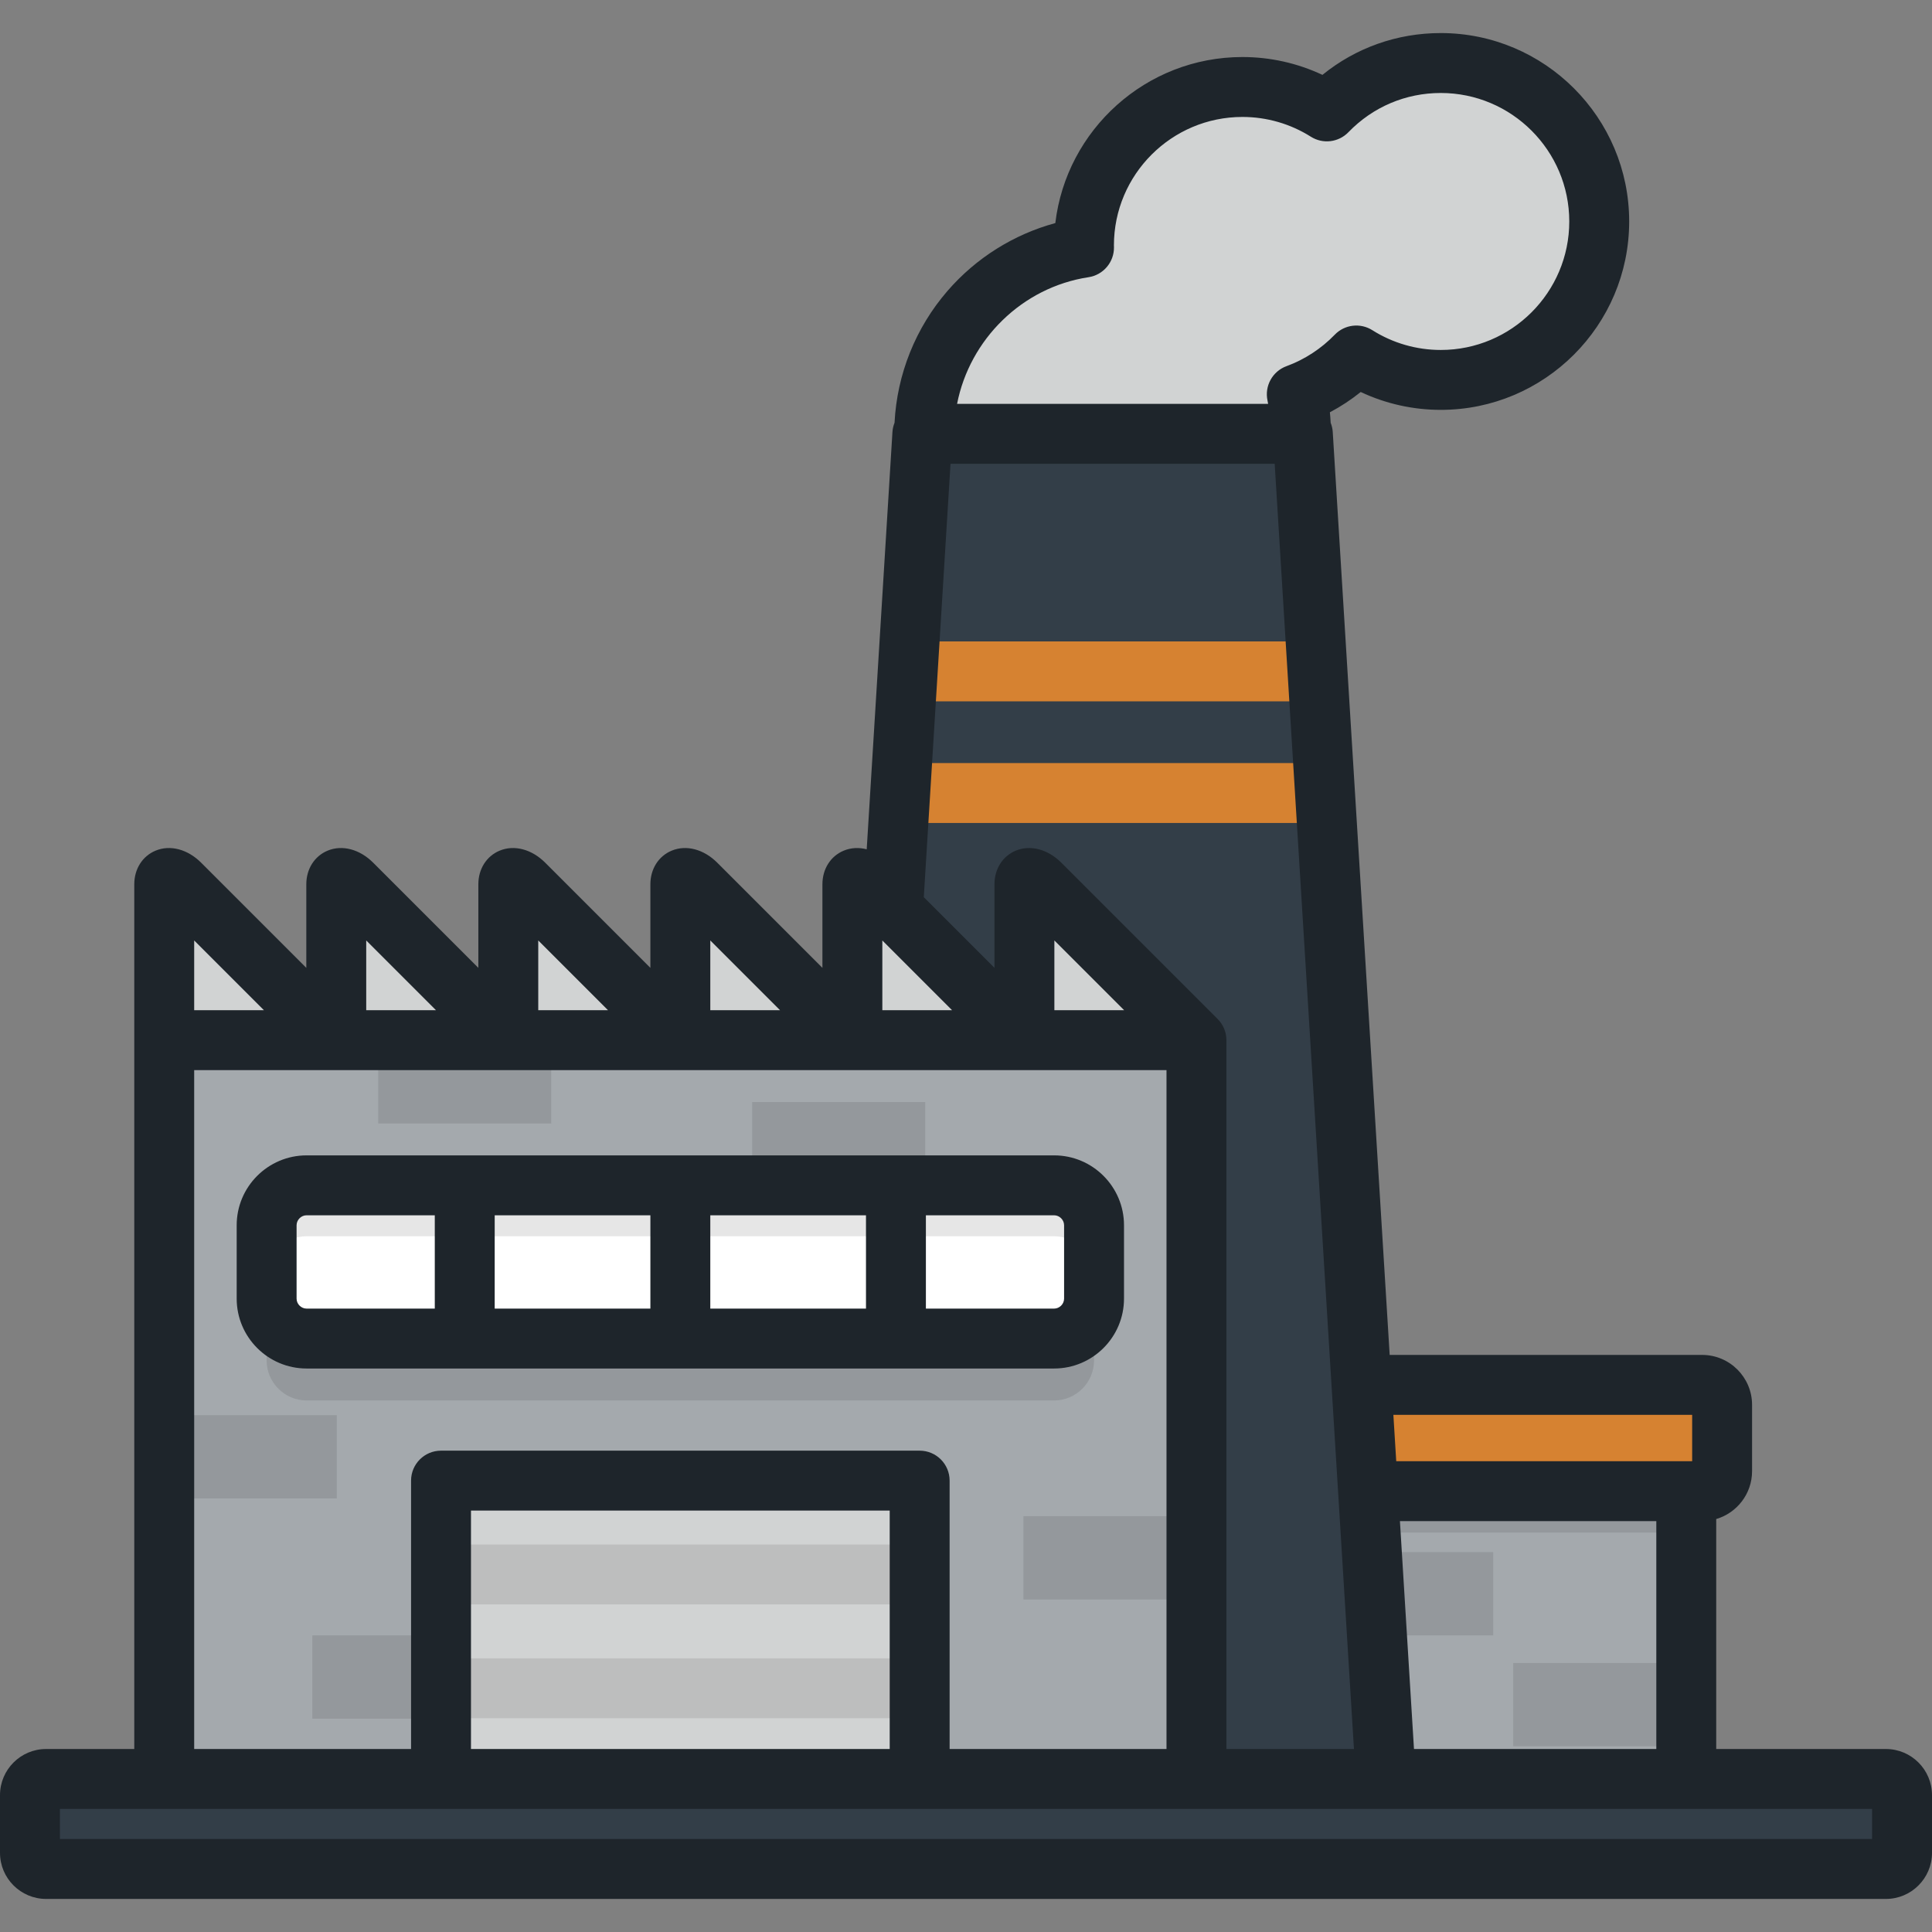<?xml version="1.0" encoding="iso-8859-1"?>
<!-- Uploaded to: SVG Repo, www.svgrepo.com, Generator: SVG Repo Mixer Tools -->
<svg version="1.1" id="Layer_1" xmlns="http://www.w3.org/2000/svg" xmlns:xlink="http://www.w3.org/1999/xlink" 
	 viewBox="0 0 512 512" xml:space="preserve">
<rect x="0" y="0" width="512" height="512" fill="#808080" stroke="none"/>
<rect x="339.919" y="381.094" style="fill:#A4A9AD;" width="106.959" height="93.326"/>
<rect x="349.858" y="411.324" style="opacity:0.1;enable-background:new    ;" width="45.864" height="22.071"/>
<rect x="401.014" y="440.707" style="opacity:0.1;enable-background:new    ;" width="45.864" height="22.07"/>
<rect x="339.919" y="381.094" style="opacity:0.1;enable-background:new    ;" width="106.959" height="25.052"/>
<path style="fill:#D68231;" d="M456.377,372.3c0-2.911-2.382-5.292-5.292-5.292H335.714c-2.911,0-5.292,2.382-5.292,5.292v17.576
	c0,2.911,2.382,5.292,5.292,5.292h115.371c2.911,0,5.292-2.382,5.292-5.292V372.3z"/>
<path style="fill:#D1D3D3;" d="M381.822,16.702c-11.855,0-22.554,4.92-30.189,12.819c-6.48-4.091-14.152-6.468-22.383-6.468
	c-23.19,0-41.99,18.799-41.99,41.988c0,0.193,0.012,0.382,0.015,0.573c-23.98,3.651-42.354,24.358-42.354,49.356
	c0,27.576,22.354,49.93,49.928,49.93s49.928-22.354,49.928-49.93c0-3.595-0.388-7.099-1.11-10.477
	c6.026-2.204,11.399-5.756,15.771-10.281c6.48,4.093,14.152,6.47,22.383,6.47c23.19,0,41.99-18.801,41.99-41.992
	C423.812,35.501,405.013,16.702,381.822,16.702z"/>
<polygon style="fill:#333E48;" points="345.268,114.971 244.435,114.971 222.264,474.41 367.44,474.41 "/>
<path style="fill:#D68231;" d="M348.661,169.985h-107.62l-0.979,15.877h109.58L348.661,169.985z M350.65,202.223H239.052
	l-0.979,15.877h113.556L350.65,202.223z"/>
<rect x="43.524" y="275.659" style="fill:#A4A9AD;" width="273.552" height="198.75"/>
<rect x="271.213" y="401.808" style="opacity:0.1;enable-background:new    ;" width="45.864" height="22.07"/>
<rect x="43.387" y="375.029" style="opacity:0.1;enable-background:new    ;" width="45.864" height="22.071"/>
<rect x="199.332" y="292.055" style="opacity:0.1;enable-background:new    ;" width="45.864" height="22.071"/>
<rect x="100.227" y="275.659" style="opacity:0.1;enable-background:new    ;" width="45.864" height="22.07"/>
<rect x="82.762" y="433.393" style="opacity:0.1;enable-background:new    ;" width="45.864" height="22.07"/>
<path style="opacity:0.1;enable-background:new    ;" d="M289.934,341.115c0-5.822-4.763-10.585-10.585-10.585H81.246
	c-5.822,0-10.585,4.763-10.585,10.585v19.437c0,5.822,4.763,10.585,10.585,10.585h198.103c5.822,0,10.585-4.763,10.585-10.585
	V341.115z"/>
<path style="fill:#FFFFFF;" d="M289.934,324.709c0-5.822-4.763-10.585-10.585-10.585H81.246c-5.822,0-10.585,4.763-10.585,10.585
	v19.437c0,5.822,4.763,10.585,10.585,10.585h198.103c5.822,0,10.585-4.763,10.585-10.585V324.709z"/>
<path style="opacity:0.1;enable-background:new    ;" d="M279.349,314.124H81.246c-5.822,0-10.585,4.763-10.585,10.585v13.496
	c0-5.822,4.763-10.585,10.585-10.585h198.103c5.822,0,10.585,4.763,10.585,10.585v-13.496
	C289.934,318.887,285.171,314.124,279.349,314.124z"/>
<g>
	<path style="fill:#D1D3D3;" d="M43.522,234.335c0,3.705,0,41.324,0,41.324h45.592c0,0-40.128-40.129-41.415-41.415
		C46.048,232.592,43.522,231.711,43.522,234.335z"/>
	<path style="fill:#D1D3D3;" d="M89.114,234.335c0,3.705,0,41.324,0,41.324h45.592c0,0-40.128-40.129-41.415-41.415
		C91.64,232.592,89.114,231.711,89.114,234.335z"/>
	<path style="fill:#D1D3D3;" d="M134.706,234.335c0,3.705,0,41.324,0,41.324h45.592c0,0-40.128-40.129-41.415-41.415
		C137.231,232.592,134.706,231.711,134.706,234.335z"/>
	<path style="fill:#D1D3D3;" d="M180.297,234.335c0,3.705,0,41.324,0,41.324h45.592c0,0-40.128-40.129-41.415-41.415
		C182.824,232.592,180.297,231.711,180.297,234.335z"/>
	<path style="fill:#D1D3D3;" d="M225.89,234.335c0,3.705,0,41.324,0,41.324h45.592c0,0-40.128-40.129-41.415-41.415
		C228.416,232.592,225.89,231.711,225.89,234.335z"/>
	<path style="fill:#D1D3D3;" d="M271.482,234.335c0,3.705,0,41.324,0,41.324h45.592c0,0-40.128-40.129-41.415-41.415
		C274.007,232.592,271.482,231.711,271.482,234.335z"/>
	<rect x="116.877" y="392.377" style="fill:#D1D3D3;" width="126.848" height="82.032"/>
</g>
<rect x="116.877" y="409.313" style="opacity:0.1;enable-background:new    ;" width="126.848" height="15.877"/>
<rect x="116.877" y="439.479" style="opacity:0.1;enable-background:new    ;" width="126.848" height="15.877"/>
<path style="fill:#333E48;" d="M504.061,491.023c0,2.351-1.922,4.275-4.275,4.275H12.214c-2.352,0-4.275-1.924-4.275-4.275V475.72
	c0-2.353,1.923-4.277,4.275-4.277h487.573c2.353,0,4.275,1.924,4.275,4.277V491.023z"/>
<path style="fill:#1E252B;" d="M499.786,463.504h-44.969v-60.942c5.483-1.615,9.499-6.686,9.499-12.686v-17.576
	c0-7.296-5.935-13.231-13.231-13.231h-82.806l-15.087-244.588c-0.053-0.859-0.248-1.677-0.55-2.439
	c-0.048-0.927-0.115-1.854-0.207-2.781c2.882-1.52,5.624-3.325,8.167-5.378c6.612,3.111,13.844,4.736,21.22,4.736
	c27.531,0,49.928-22.398,49.928-49.93c0-27.53-22.397-49.926-49.928-49.926c-11.58,0-22.513,3.896-31.362,11.08
	c-6.61-3.107-13.837-4.729-21.21-4.729c-25.527,0-46.642,19.256-49.579,44.005c-11.021,2.995-20.995,9.234-28.564,17.967
	c-8.466,9.768-13.39,22.08-14.043,34.948c-0.305,0.764-0.502,1.586-0.555,2.448l-6.821,110.592c-2.068-0.536-4.17-0.438-6.089,0.357
	c-3.483,1.443-5.648,4.855-5.648,8.905v22.158c-11.778-11.779-27.077-27.079-27.862-27.862c-3.578-3.578-8.206-4.807-12.081-3.201
	c-3.484,1.443-5.648,4.855-5.648,8.905v22.158c-11.779-11.779-27.078-27.079-27.862-27.862c-3.578-3.578-8.205-4.807-12.081-3.201
	c-3.484,1.443-5.649,4.855-5.649,8.905v22.158c-11.778-11.779-27.077-27.079-27.862-27.862c-3.578-3.578-8.206-4.807-12.081-3.201
	c-3.483,1.443-5.648,4.855-5.648,8.905v22.158c-11.778-11.779-27.078-27.079-27.862-27.862c-3.578-3.578-8.205-4.807-12.081-3.201
	c-3.484,1.443-5.648,4.855-5.648,8.905v229.17h-23.37C5.479,463.504,0,468.985,0,475.72v15.302c0,6.734,5.479,12.214,12.214,12.214
	h487.573c6.735,0,12.214-5.48,12.214-12.214V475.72C512,468.985,506.521,463.504,499.786,463.504z M448.439,374.946v12.284h-78.422
	l-0.758-12.284H448.439z M438.94,403.108v60.398h-64.219l-3.726-60.398H438.94z M288.471,73.462
	c3.918-0.597,6.796-3.993,6.744-7.957l-0.014-0.466c0-18.774,15.275-34.049,34.051-34.049c6.438,0,12.711,1.813,18.144,5.243
	c3.181,2.009,7.333,1.508,9.945-1.196c6.481-6.704,15.175-10.397,24.48-10.397c18.776,0,34.051,15.275,34.051,34.049
	c0,18.776-15.275,34.053-34.051,34.053c-6.439,0-12.711-1.813-18.142-5.244c-3.181-2.009-7.335-1.51-9.949,1.195
	c-3.582,3.708-8.005,6.593-12.79,8.342c-3.716,1.359-5.864,5.246-5.037,9.115c0.062,0.292,0.108,0.589,0.164,0.882h-82.432
	C256.976,89.966,270.837,76.146,288.471,73.462z M251.898,122.91h85.906l21.009,340.595h-33.801V275.659
	c0-2.196-0.892-4.184-2.335-5.623c-0.199-0.199-40.125-40.127-41.404-41.405c-3.578-3.578-8.206-4.807-12.081-3.201
	c-3.484,1.443-5.648,4.855-5.648,8.905v22.158c-6.142-6.143-13.228-13.229-18.73-18.73L251.898,122.91z M297.909,267.72H279.42
	v-18.488C284.884,254.696,291.86,261.671,297.909,267.72z M233.829,249.232c5.464,5.464,12.44,12.439,18.488,18.488h-18.488V249.232
	z M188.236,249.232c5.464,5.464,12.439,12.439,18.488,18.488h-18.488V249.232z M142.644,249.232
	c5.464,5.464,12.44,12.439,18.488,18.488h-18.488V249.232z M97.053,249.232c5.464,5.464,12.439,12.439,18.488,18.488H97.053V249.232
	z M51.461,249.232c5.464,5.464,12.439,12.439,18.488,18.488H51.461V249.232z M51.461,283.598h257.674v179.908h-57.477v-71.126
	c0-4.385-3.554-7.939-7.939-7.939H116.876c-4.384,0-7.939,3.553-7.939,7.939v71.126H51.461V283.598z M235.781,400.317v63.188
	H124.814v-63.188H235.781z M496.123,487.359H15.877v-7.978h480.246V487.359z M297.873,344.146v-19.437
	c0-10.213-8.31-18.523-18.523-18.523H81.246c-10.213,0-18.523,8.31-18.523,18.523v19.437c0,10.213,8.31,18.523,18.523,18.523
	h198.103C289.563,362.669,297.873,354.359,297.873,344.146z M115.222,346.792H81.245c-1.434,0-2.646-1.212-2.646-2.646v-19.437
	c0-1.434,1.212-2.646,2.646-2.646h33.977V346.792z M172.359,346.792h-41.259v-24.729h41.259V346.792z M229.495,346.792h-41.259
	v-24.729h41.259V346.792z M245.372,322.063h33.977c1.434,0,2.646,1.212,2.646,2.646v19.437c0,1.434-1.212,2.646-2.646,2.646h-33.977
	L245.372,322.063L245.372,322.063z"/>
</svg>